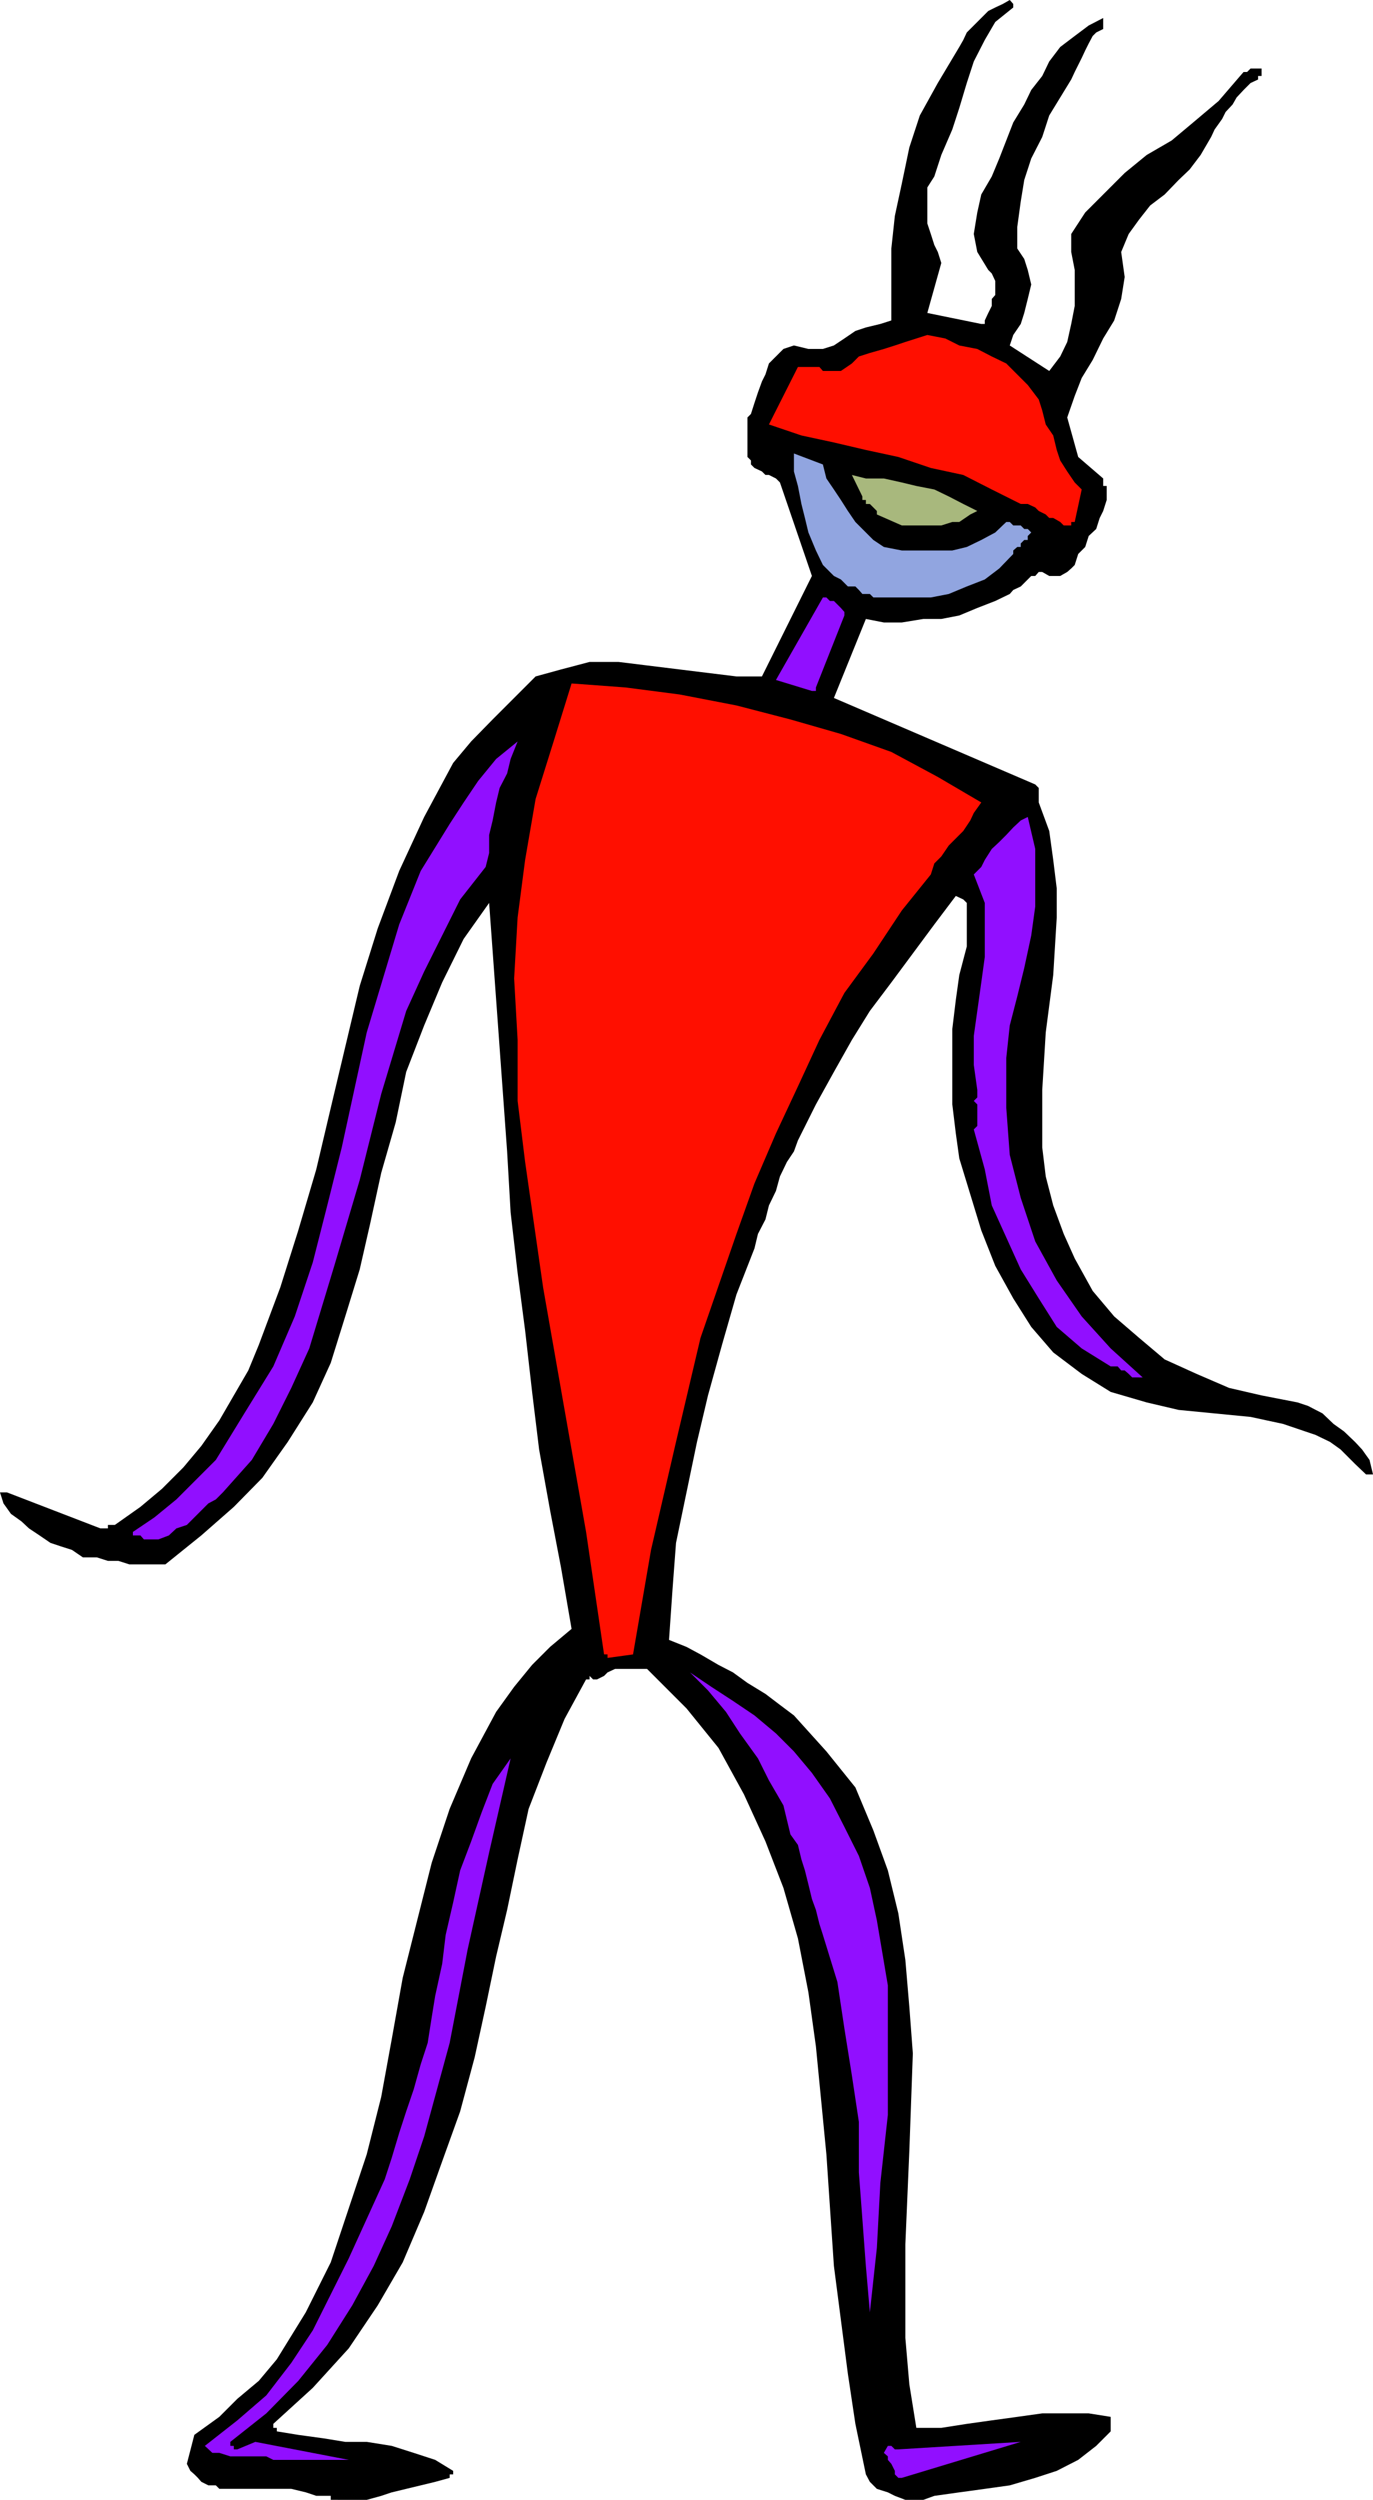 <svg height="480" viewBox="0 0 197.856 360" width="263.808" xmlns="http://www.w3.org/2000/svg"><path style="fill:#000" d="M247.382 600.945h4.176l2.088-.576 1.512-.504 2.088-.504 2.088-.504 2.088-.504 2.088-.576v-.504h.504v-.504l-2.592-1.584-3.096-1.008-3.168-1.008-3.6-.576h-3.096l-3.096-.504-3.672-.504-3.096-.504v-.504h-.504V590l5.688-5.184 5.184-5.688 4.176-6.192 3.6-6.192 3.096-7.272 2.592-7.272 2.592-7.2 2.088-7.776 1.584-7.272 1.512-7.272 1.584-6.696 1.512-7.272 1.584-7.272 2.592-6.696 2.592-6.264 3.096-5.688h.504v-.504l.504.504h.576l1.008-.504.504-.504 1.08-.504h4.608l5.688 5.688 4.608 5.688 3.672 6.696 3.096 6.768 2.592 6.696 2.088 7.272 1.512 7.776 1.08 7.776 1.512 15.552 1.08 16.056 1.008 7.776 1.008 7.776 1.08 7.2 1.512 7.272.576 1.08 1.008 1.008 1.584.504 1.008.504 1.512.576h2.592l1.584-.576 3.6-.504 3.672-.504 3.6-.504 3.672-1.08 3.096-1.008 3.096-1.584 2.592-2.016 2.088-2.088v-2.088l-3.168-.504h-6.696l-3.6.504-3.672.504-3.6.504-3.672.576h-3.6l-1.008-6.264-.576-6.696v-13.463l.576-13.464.504-14.04-.504-6.696-.576-6.768-1.008-6.696-1.512-6.192-2.088-5.76-2.592-6.192-4.176-5.184-4.68-5.184-2.016-1.512-2.088-1.584-2.592-1.584-2.088-1.512-2.088-1.08-2.592-1.512-2.016-1.08-2.52-1.008.504-7.272.504-6.696 1.512-7.272 1.512-7.272 1.584-6.696 2.016-7.272 2.088-7.272 2.592-6.624.504-2.088 1.08-2.088.504-2.016 1.008-2.088.576-2.088 1.008-2.088 1.008-1.512.576-1.584 2.592-5.184 2.592-4.68 2.592-4.608 2.592-4.176 3.096-4.104 3.096-4.176 3.096-4.176 3.096-4.104 1.08.504.504.504v6.264l-1.08 4.104-.504 3.6-.504 4.176v10.872l.504 4.176.504 3.6 1.584 5.184 1.584 5.184 2.016 5.112 2.592 4.68 2.592 4.104 3.168 3.672 4.104 3.096 4.176 2.592 5.184 1.512 4.608 1.08 5.184.504 5.184.504 4.68 1.008 4.68 1.584 2.088 1.008 1.512 1.08 2.088 2.088 1.584 1.512h1.008l-.504-2.088-1.08-1.512-1.008-1.08-1.584-1.512-1.512-1.08-1.584-1.512-2.088-1.08-1.512-.504-5.184-1.008-4.68-1.08-4.68-2.016-4.608-2.088-3.672-3.096-3.6-3.096-3.096-3.672-2.592-4.68-1.584-3.528-1.512-4.104-1.08-4.176-.504-4.176v-8.28l.504-8.28 1.08-8.28.504-8.28v-4.176l-.504-4.104-.576-4.176-1.512-4.104v-2.088l-.504-.504-29.016-12.456 4.608-11.376 2.592.504h2.592l3.096-.504h2.592l2.592-.504 2.592-1.08 2.592-1.008 2.088-1.008.504-.576 1.08-.504.504-.504.504-.504.504-.504h.576l.504-.576h.504l1.008.576h1.584l1.008-.576.576-.504.504-.504.504-1.584 1.008-1.008.504-1.584 1.08-1.008.504-1.584.504-1.008.504-1.584v-2.016h-.504v-1.08l-3.6-3.096-1.584-5.688 1.08-3.096 1.008-2.592 1.584-2.592 1.512-3.096 1.584-2.592 1.008-3.096.504-3.168-.504-3.6 1.08-2.592 1.512-2.088 1.584-2.016 2.088-1.584 2.016-2.088 1.584-1.512 1.584-2.088 1.512-2.592.504-1.08 1.08-1.512.504-1.008 1.008-1.08.576-1.008 1.008-1.08 1.008-1.008 1.08-.504v-.504h.504v-1.08h-1.584l-.504.504h-.504l-.504.576-3.096 3.6-3.672 3.096-3.096 2.592-3.6 2.088-3.168 2.592-2.592 2.592-3.096 3.096-2.016 3.096v2.592l.504 2.592v5.184l-.504 2.592-.576 2.592-1.008 2.088-1.584 2.088-5.688-3.672.504-1.512 1.08-1.584.504-1.584.504-2.016.504-2.088-.504-2.088-.504-1.584-1.008-1.512v-3.096l.504-3.672.504-3.096 1.008-3.096 1.584-3.096 1.008-3.096 1.584-2.592 1.584-2.592.504-1.08.504-1.008.504-1.008.504-1.08.504-1.008.576-1.08.504-.504 1.008-.504v-1.584l-2.088 1.08-2.016 1.512-2.088 1.584-1.584 2.088-1.008 2.088-1.584 2.016-1.008 2.088-1.584 2.592-1.008 2.592-1.008 2.592-1.08 2.592-1.512 2.592-.576 2.592-.504 3.096.504 2.592 1.584 2.592.504.504.504 1.08v2.016l-.504.576v1.008l-.504 1.008-.504 1.08v.504h-.504l-7.776-1.584 2.016-7.2-.504-1.584-.504-1.008-.504-1.584-.504-1.512v-5.184l1.008-1.584 1.008-3.096 1.584-3.672 1.008-3.096 1.08-3.6 1.008-3.096 1.584-3.096 1.512-2.592 2.592-2.088v-.504l-.504-.576-1.008.576-1.08.504-1.008.504-1.008 1.008-1.08 1.08-1.008 1.008-.504 1.08-.576 1.008-3.096 5.184-2.592 4.68-1.512 4.608-1.08 5.184-1.008 4.68-.504 4.68v10.368l-1.584.504-2.088.504-1.512.504-1.584 1.08-1.512 1.008-1.584.504h-2.088l-2.088-.504-1.512.504-1.08 1.08-1.008 1.008-.504 1.584-.504 1.008-.576 1.584-.504 1.512-.504 1.584-.504.504v5.688l.504.504v.576l.504.504 1.08.504.504.504h.504l1.008.504.576.576 4.608 13.464-7.2 14.472h-3.672l-4.104-.504-4.104-.504-4.68-.576-4.104-.504h-4.176l-4.104 1.08-3.672 1.008-3.096 3.096-3.096 3.096-3.096 3.168-2.592 3.096-4.176 7.776-3.6 7.776-3.096 8.28-2.592 8.28-2.088 8.784-2.088 8.784-2.088 8.856-2.592 8.784-2.592 8.208-3.096 8.28-1.512 3.672-2.088 3.6-2.088 3.6-2.592 3.672-2.592 3.096-3.096 3.096-3.096 2.592-3.672 2.592h-1.008v.504h-1.08l-13.464-5.184h-1.008l.504 1.584 1.08 1.512 1.512 1.08 1.08 1.008 1.512 1.008 1.584 1.08 1.512.504 1.584.504 1.584 1.08h2.016l1.584.504h1.512l1.584.504h5.184l5.184-4.176 4.68-4.104 4.104-4.176 3.672-5.184 3.6-5.688 2.592-5.688 2.088-6.696 2.088-6.768 1.512-6.624 1.584-7.272 2.088-7.272 1.512-7.272 2.592-6.696 2.592-6.192 3.096-6.264 3.672-5.184 2.592 35.784.504 8.784 1.008 8.712 1.08 8.28 1.008 8.856 1.008 8.28 1.584 8.784 1.584 8.28 1.512 8.784-3.096 2.592-2.592 2.592-2.592 3.168-2.592 3.6-3.6 6.696-3.096 7.272-2.592 7.776-2.088 8.28-2.088 8.28-1.584 8.856-1.512 8.28-2.088 8.28-2.592 7.776-2.592 7.776-3.6 7.2-4.176 6.768-2.592 3.096-3.096 2.592-2.592 2.592-3.6 2.592-1.08 4.176.504 1.008.576.504.504.504.504.576 1.008.504h1.08l.504.504h10.368l2.088.504 1.512.504h2.088v.576h1.008z" transform="translate(-198.71 -240.945)"/><path style="fill:#910fff" d="M238.094 595.185h10.872l-13.464-2.592-2.592 1.08h-.504v-.504h-.504v-.576l5.184-4.104 4.608-4.68 4.176-5.184 3.6-5.688 3.096-5.688 2.592-5.688 2.592-6.768 2.088-6.192 3.672-13.464 2.592-13.464 3.096-13.968 3.096-13.536-2.592 3.672-1.584 4.104-1.512 4.176-1.584 4.176-1.008 4.608-1.08 4.68-.504 4.176-1.008 4.608-.504 3.096-.576 3.672-1.008 3.096-1.008 3.6-1.08 3.168-1.008 3.096-1.08 3.6-1.008 3.096-2.592 5.688-2.592 5.688-2.592 5.184-2.592 5.184-3.096 4.68-3.6 4.68-4.176 3.6-4.68 3.672 1.08 1.008h1.008l1.584.504h5.184zm85.968-21.24 1.008-9.288.504-9.36 1.08-9.792v-18.648l-1.584-9.36-1.008-4.68-1.584-4.608-2.088-4.176-2.088-4.104-2.592-3.672-2.592-3.096-2.592-2.592-3.096-2.592-3.096-2.088-3.096-2.016-3.096-2.088-3.024-2.088 3.024 2.088 2.592 2.592 2.592 3.096 2.016 3.096 2.592 3.6 1.584 3.168 2.088 3.6 1.008 4.176 1.08 1.512.504 2.088.504 1.584.504 2.016.504 2.088.576 1.584.504 2.016.504 1.584 2.088 6.768 1.008 6.696 1.08 6.768 1.008 6.696v7.272l.504 6.696.504 6.768zm4.608 23.832 17.136-5.184-17.64 1.08h-.504l-.504-.504h-.504v-.576.576l-.576 1.008.576.504v.504l.504.576.504 1.008v.504l.504.504h.504z" transform="translate(-198.71 -240.945)"/><path style="fill:#ff0f00" d="m286.262 479.697 3.672-.504 2.592-15.048 3.6-15.552 3.528-14.976 5.184-14.976 2.592-7.272 3.096-7.2 3.168-6.768 3.096-6.696 3.6-6.768 4.176-5.688 4.104-6.192 4.176-5.184.504-1.584 1.008-1.008 1.08-1.584 1.008-1.008 1.08-1.08 1.008-1.512.504-1.08 1.08-1.512-6.264-3.672-6.696-3.6-7.272-2.592-7.272-2.088-7.776-2.016-8.208-1.584-7.776-1.008-7.776-.576-2.592 8.352-2.592 8.28-1.512 8.784-1.08 8.28-.504 8.784.504 8.856v8.784l1.08 8.784 2.592 18.072 3.096 17.64 3.096 17.568 2.592 17.64h.504v.504z" transform="translate(-198.71 -240.945)"/><path style="fill:#910fff" d="m221.534 462.633 1.512-.576 1.08-1.008 1.512-.504 1.08-1.08 1.008-1.008 1.008-1.008 1.08-.576 1.008-1.008 4.176-4.68 3.096-5.184 2.592-5.184 2.592-5.688 3.6-11.88 3.672-12.384 3.096-12.384 3.6-11.952 2.592-5.688 2.592-5.184 2.592-5.184 3.672-4.68.504-2.016v-2.592l.504-2.088.504-2.592.504-2.088 1.08-2.088.504-2.088 1.008-2.52-3.096 2.52-2.592 3.168-2.088 3.096-2.016 3.096-4.176 6.768-3.096 7.704-4.68 15.552-3.6 16.56-2.088 8.352-2.088 8.208-2.592 7.776-3.096 7.2-4.176 6.768-4.104 6.696-2.592 2.592-3.096 3.096-3.168 2.592-3.096 2.088v.504h1.08l.504.576h1.512zm141.336-23.328h.504l-4.608-4.176-4.176-4.608-3.6-5.184-3.096-5.616-2.088-6.264-1.584-6.192-.504-6.768v-7.2l.504-4.68 1.08-4.176 1.008-4.104 1.008-4.68.576-4.176V363.2l-1.08-4.608-1.008.504-1.08 1.008-1.008 1.08-1.008 1.008-1.08 1.008-1.008 1.584-.504 1.008-1.08 1.08 1.584 4.104v7.776l-.504 3.672-.576 4.104-.504 3.6v4.176l.504 3.6v1.08l-.504.504.504.504v3.096l-.504.504 1.584 5.76 1.008 5.184 2.088 4.608 2.088 4.608 2.592 4.176 2.592 4.104 3.6 3.096 4.176 2.592h1.008l.504.576h.504l.576.504.504.504h.504zm-47.16-98.856h.576v-.504l4.104-10.368v-.504l-.504-.576-.504-.504-.504-.504h-.576l-.504-.504h-.504l-6.768 11.88z" transform="translate(-198.71 -240.945)"/><path style="fill:#91a5e0" d="M324.566 326.985h8.28l2.592-.504 2.592-1.08 2.592-1.008 2.088-1.584 2.016-2.088v-.504l.576-.504h.504v-.504l.504-.504h.504v-.576l.504-.504-.504-.504h-.504l-.504-.504h-1.08l-.504-.504h-.504l-1.584 1.512-2.016 1.08-2.088 1.008-2.088.504h-7.272l-2.592-.504-1.512-1.008-1.584-1.584-1.008-1.008-1.08-1.584-1.008-1.584-1.008-1.512-1.08-1.584-.504-2.016-4.176-1.584v2.592l.576 2.088.504 2.592.504 2.016.504 2.088 1.08 2.592 1.008 2.088 1.584 1.584 1.008.504.504.504.504.504h1.08l.504.504.504.576h1.08z" transform="translate(-198.71 -240.945)"/><path style="fill:#a8b87d" d="M328.67 316.617h5.688l1.584-.504h1.008l1.584-1.08 1.008-.504-2.016-1.008-2.088-1.08-2.088-1.008-2.592-.504-2.088-.504-2.592-.576h-2.592l-2.016-.504 1.512 3.096v.504h.504v.576h.576l.504.504.504.504v.504z" transform="translate(-198.71 -240.945)"/><path style="fill:#ff0f00" d="M351.998 316.617h1.08v-.504h.504l1.008-4.68-1.008-1.008-1.08-1.584-1.008-1.584-.504-1.512-.504-2.088-1.08-1.584-.504-2.016-.504-1.584-1.584-2.088-1.512-1.512-1.584-1.584-2.088-1.008-2.088-1.08-2.592-.504-2.016-1.008-2.592-.504-1.584.504-1.584.504-1.512.504-1.584.504-2.016.576-1.584.504-1.008 1.008-1.584 1.08h-2.592l-.504-.576h-3.096l-4.176 8.28 4.68 1.584 4.68 1.008 4.608 1.08 4.68 1.008 4.68 1.584 4.68 1.008 4.104 2.088 4.176 2.088h1.008l1.08.504.504.504 1.008.504.504.504h.576l1.008.576z" transform="translate(-198.71 -240.945)"/></svg>
